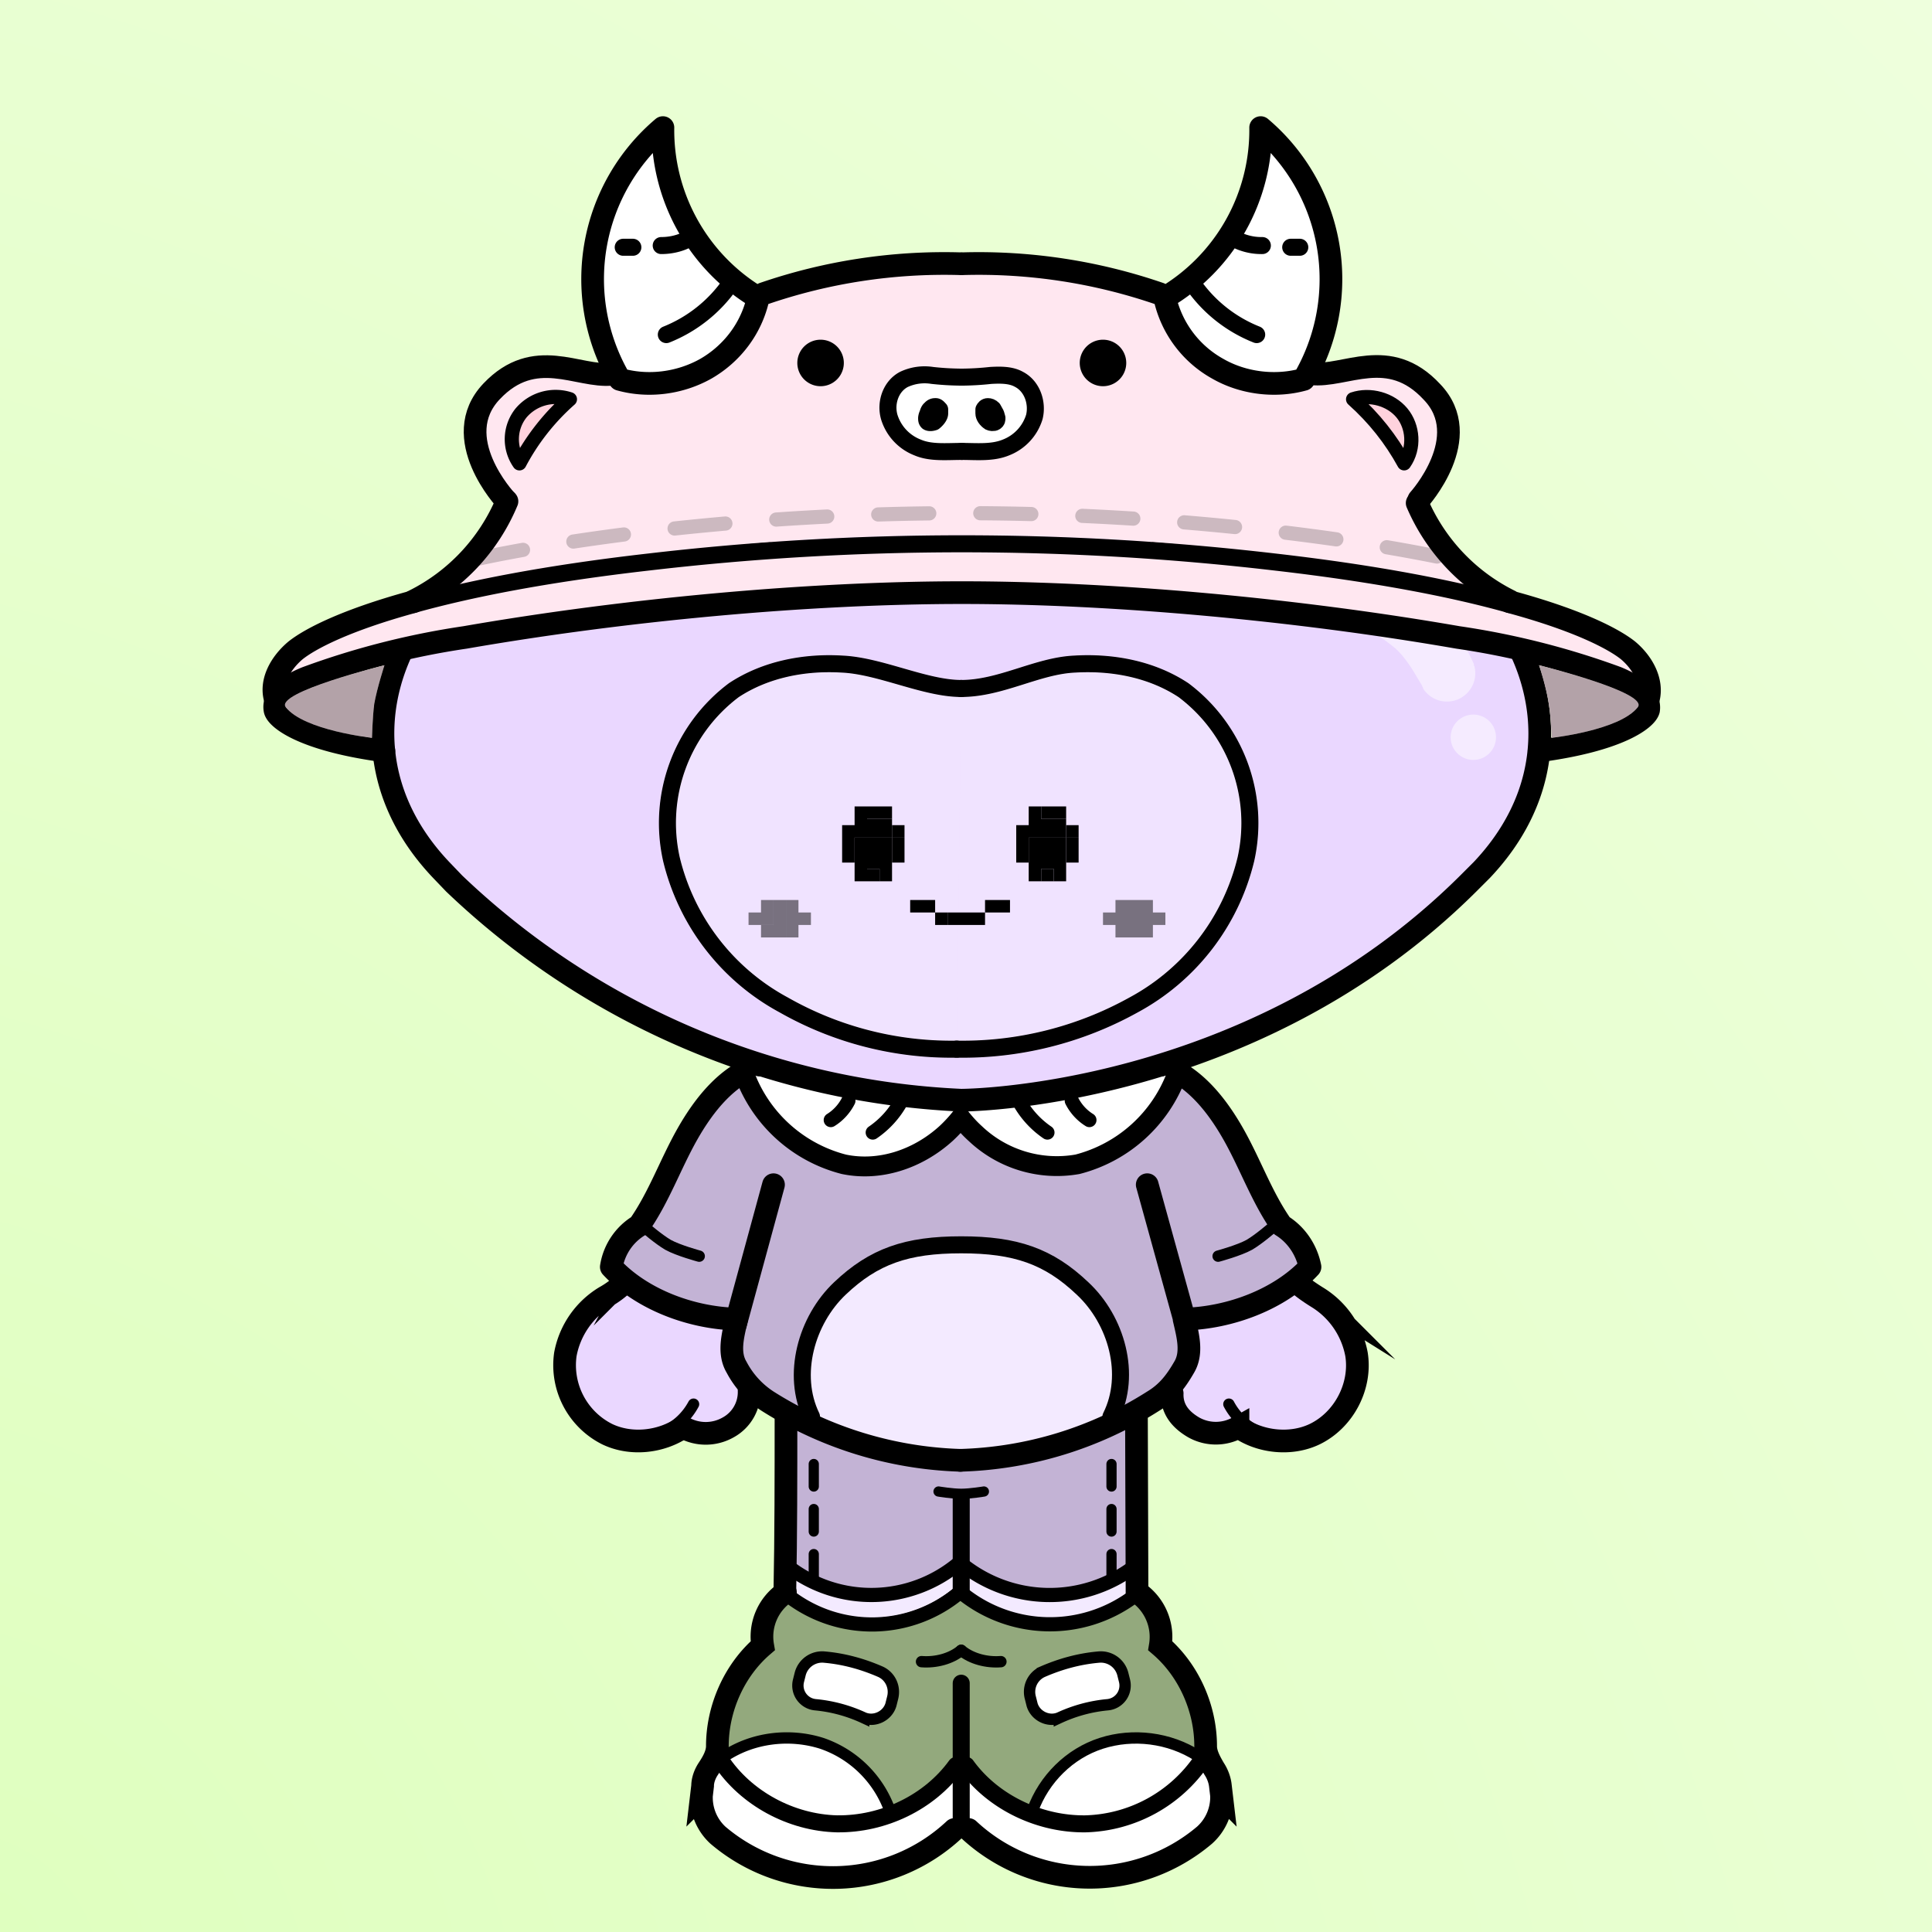 <svg xmlns="http://www.w3.org/2000/svg" width="275" height="275" fill="none"><rect width="100%" height="100%" fill="#333333" stroke="none"/><g><path fill="url(#green)" d="M0 0h275v415H0z"/></g><svg xmlns="http://www.w3.org/2000/svg" width="250" height="335" fill="none" id="container" x="32" viewBox="0 0 260 415" ><svg xmlns="http://www.w3.org/2000/svg" width="210" height="335" fill="none"><style>.legColor1 {fill:#C3B3D5;}.legColor2 {fill:#F3EAFF;}.legStroke {stroke:#000;stroke-linecap:round;stroke-miterlimit:10;}</style><path class="legColor1" d="m72.7 249.8 16.3 5.4 16 1.3 16-1.3 16.3-5.4v30.7l-7.5 3.4-8 2.4-16.8-4.4-15.4 4.4-9.4-2.4-7.5-3.4v-30.7Z"/><path stroke="#000" stroke-linecap="round" stroke-linejoin="round" stroke-dasharray="3.97 3.97" stroke-width="1.8" d="M79 278v-22.3M131.5 278v-22.3"/><path class="legColor2" d="m73.7 276.7 15.4 4.8 15.9-4.8 15.4 4.8 15.9-4.8v5.7l-16 3.9-15.3-4.4-15.9 4.9-15.4-4.4v-5.7Z"/><path class="legStroke" stroke-width="2.5" d="M74.7 281.7a24 24 0 0 0 29.8-.7"/><path class="legStroke" stroke-width="3" d="M105 280.8v-16.6"/><path class="legStroke" stroke-width="4" d="M74.1 250c0 10.2 0 20.4-.2 30.9m62-30.8.1 30.8"/><path class="legStroke" stroke-width="3" d="M74.3 249.2a57.8 57.8 0 0 0 30.2 7.8c10.7 0 21.7-2.4 31-7.8"/><path class="legStroke" stroke-width="1.8" d="M109 263s-2.4.4-4 .4-4-.4-4-.4"/><path class="legStroke" stroke-width="2.5" d="M135.3 281.7a24.7 24.7 0 0 1-30.3-.7M74.7 276.4a24 24 0 0 0 29.8-.7"/><path class="legStroke" stroke-width="2.5" d="M135.3 276.4a24.7 24.7 0 0 1-30.3-.7"/></svg><svg xmlns="http://www.w3.org/2000/svg" width="210" height="335" fill="none"><style>.shColor1{fill:#93A97D;}.shColor2 {fill:#FFF;}.shStroke{stroke:#000;stroke-linecap:round;stroke-miterlimit:10;}</style><path class="shColor1" d="M75.4 281.7c1-.2 3.3 3.7 13.8 4 9.7.2 15.8-4.9 15.8-4.9s6.1 5 15.8 4.9c10.5-.3 12.7-4.2 13.6-4 2.9.4 7.2 3 6 6.4 3.7 4 6 8.4 7.4 14.2l.1.4.2 2c0-.4-.5 4.8-.8 4.6a19.3 19.3 0 0 0-9-3c-6.8.7-15.7 2-18.3 7.8-1.7 3.6-2.5 4.2-2 5.7-4.6-1-6.3-2-9.8-5.1-.5-.5-2.8-2.5-3.2-3.6-.5 1-2.6 3.1-3.1 3.6-3.7 3.1-4.5 4-9.2 5.1.4-1.5-1.4-2.1-3-5.7-2.7-5.8-10.5-7-17.4-7.7-2.5-.3-6.7 1.6-9 2.9-.3.2-1.4-5.1-1.4-4.7 0-.8.1-1.6.3-2.3a29.2 29.2 0 0 1 8.1-14.2c-1.3-3.3 2.2-6 5.1-6.4Z" /><path class="shColor2" d="m148.5 304.5 2.2 11c.6 2 .6 2.2-.8 4.6-1 1.5-7.1 9-21.2 9.4-14.5.6-21.8-5.6-23-7.5l-.1-9.2c.4 1 3.4 2.3 4 2.7 3.5 3.1 6.7 5.2 11.4 6.3l2 .2c6 1.2 11.6-1.5 16.8-4.6 2.9-1.6 5.4-2 7-4.6 1-1.9 2-4 2-6.4 0-.7-.2-1.3-.3-2ZM61.5 304.5l-2.2 11c-.6 2-.6 2.2.8 4.6 1 1.5 7.1 9 21.2 9.4 14.5.6 21.8-5.6 23-7.5l.1-9.2c-.4 1-3.4 2.3-4 2.7-3.5 3.1-6.7 5.2-11.4 6.3l-2 .2c-6 1.2-11.6-1.5-16.8-4.6-2.9-1.6-5.4-2-7-4.6-1-1.9-2-4-2-6.4 0-.7.2-1.3.3-2Z" /><path class="shColor2" d="M146.9 310.7a9.2 9.2 0 0 1-3.1 4.8c-2 2-5 4-8 4.8-5.3 1.5-10.8 2.9-15.8.4l-2.5-1.3c0-1.5 2.2-4.3 4.5-7.1a17.8 17.8 0 0 1 16.3-6c2.3.5 5.4.5 7 2.1.2.3 1.6 1.9 1.6 2.3ZM63.5 310.7a9.2 9.2 0 0 0 3.1 4.8c2 2 5 4 8 4.8 5.3 1.5 10.8 2.9 15.8.4l2.5-1.3c0-1.5-2.2-4.3-4.5-7.1a17.8 17.8 0 0 0-16.3-6c-2.3.5-5.4.5-7 2.1-.2.3-1.6 1.9-1.6 2.3Z" /><path class="shStroke" stroke-width="3" d="M105 321.8v-25" /><path class="shStroke" stroke-width="2" d="M98 293c2.5.2 5.2-.5 7-2" /><path class="shStroke" stroke-width="2.5" d="M74.8 281.6a24 24 0 0 0 29.8-.7" /><path class="shStroke" stroke-width="3" d="M62.6 310.4c4.4 6.7 12.4 11 20.5 11.2 8.2.1 16.3-3.8 21-10.3" /><path class="shStroke" stroke-width="2" d="M92.4 319.2a19.4 19.4 0 0 0-12-11.8c-5.7-1.8-12.1-1-17 2.2" /><path class="shStroke" stroke-width="4" d="M74 280.8a9.4 9.4 0 0 0-4 9.4c-5 4.3-8 11-8 17.7 0 1.4-.8 2.8-1.6 4-.6.9-1 2-1 3l-.2 1.7a9 9 0 0 0 2.9 7 31.3 31.3 0 0 0 41.7-1m32.3-41.8a9.5 9.5 0 0 1 4 9.4c5 4.3 8 11 8 17.7 0 1.4.8 2.8 1.5 4 .6.9 1 2 1.1 3l.2 1.7a9 9 0 0 1-3 7 31.3 31.3 0 0 1-41.6-1" /><path class="shStroke" stroke-width="2" d="M112 293c-2.5.2-5.2-.5-7-2" /><path class="shStroke" stroke-width="2.5" d="M135.3 281.6a24.7 24.7 0 0 1-30.2-.7" /><path class="shStroke" stroke-width="3" d="M147.4 310.4a25.6 25.6 0 0 1-20.5 11.2c-8.1.1-16.3-3.8-21-10.3" /><path class="shStroke" stroke-width="2" d="M117.6 319.2c2-5.5 6.5-10 12.1-11.8 5.6-1.8 12-1 17 2.2" /><path class="shColor2" d="M76.6 295.2a4 4 0 0 1 4.3-3c3.4.3 6.7 1.2 9.9 2.6 1.7.8 2.6 2.7 2.1 4.6l-.3 1.2c-.6 2-2.9 3.1-4.8 2.3a26 26 0 0 0-8.5-2.3 3.4 3.4 0 0 1-3-4.2l.3-1.2ZM133.5 295.2a4 4 0 0 0-4.3-3c-3.4.3-6.7 1.2-9.9 2.6a3.9 3.9 0 0 0-2.1 4.6l.3 1.2c.6 2 2.9 3.1 4.8 2.3a26 26 0 0 1 8.5-2.3 3.4 3.4 0 0 0 3-4.2l-.3-1.2Z" /><path class="shStroke" stroke-width="2" d="M76.6 295.2a4 4 0 0 1 4.3-3v0c3.4.3 6.7 1.2 9.9 2.6v0c1.7.8 2.6 2.7 2.1 4.6l-.3 1.2c-.6 2-2.9 3.1-4.8 2.3v0a26 26 0 0 0-8.5-2.3v0a3.4 3.4 0 0 1-3-4.2l.3-1.2ZM133.5 295.2a4 4 0 0 0-4.3-3v0c-3.4.3-6.7 1.2-9.9 2.6v0a3.9 3.9 0 0 0-2.1 4.6l.3 1.2c.6 2 2.9 3.1 4.8 2.3v0a26 26 0 0 1 8.5-2.3v0a3.4 3.4 0 0 0 3-4.2l-.3-1.2Z" /></svg><svg xmlns="http://www.w3.org/2000/svg" width="210" height="335" fill="none"><style>.bodyColor1 {fill: #F3EAFF}.bodyColor2 {fill: #C3B3D5}.handsColor {fill: #EAD7FF}.jacketShirt {fill: #FFF}.bStr1 {stroke: #000;stroke-linecap: round;stroke-miterlimit: 10;}.bStr2 {stroke: #000;stroke-linecap: round;stroke-linejoin: round;}.bStr3 {stroke: #000;stroke-linecap: round;stroke-opacity: .1;stroke-width: 2;}</style><path class="handsColor" d="m55.9 209.2 13.9 6.7-4.5 17.8 2 12-3 5.8-8.4 1.4H44.4l-9.4-7.2 1.5-13.4 10.4-6.8 9-16.3Zm98.3 1-14 6.7 4.5 17.8-2 12 3 4.8 8.5 2.4h11.4l9.4-7.2-1.5-13.5-10.4-6.7-9-16.3Z"/><path class="bStr1" stroke-width="4" d="M55.9 209.4c-2.6 4.3-5.1 8.6-7.7 13.5a16.2 16.2 0 0 1-6 5.8 15 15 0 0 0-7 10.1 13.6 13.6 0 0 0 7.4 14.1c4.2 2 9.5 1.4 13.3-1.2"/><path class="bStr1" stroke-width="2" d="M57.8 247.6a11.2 11.2 0 0 1-5 4.8m99.4-4.8a11 11 0 0 0 5 4.8"/><path class="bStr1" stroke-width="4" d="M56 251.7a8 8 0 0 0 7.9 0 7.1 7.1 0 0 0 3.7-6.5m86.4-35.8c2.5 4.3 5 8.6 7.6 13.5 1.3 2.5 3.7 4.3 6.1 5.8a15 15 0 0 1 7 10.1c.9 5.6-2.2 11.6-7.4 14.1-4.2 2-9.6 1.4-13.3-1.2m-.2 0a8 8 0 0 1-7.8 0c-2.4-1.4-3.9-3.3-3.8-6"/><path class="bodyColor2" d="m68.8 187.6 20.5-5.6h29.5l20.5 5.6 10 8.2 5 7 5.5 11.8 3.7 4.2 2.9 4.7-7.7 6.2-13.3 3.8v8l-5 5.6-8.8 4.2-11.9 4.6-12.9 1.6H97L84.2 254l-13.6-7-6.5-5.7V233l-14.2-3.6-6.6-6.2 5.5-7.6 5.3-9.4 8.5-13.3 6.2-5.3Z"/><path class="bStr2" stroke-width="4" d="m65.2 233.5 6.7-24.6"/><path class="bodyColor1" d="M126.3 227.2c6 5.7 8.8 15.2 5.1 22.6l.3.7a64.3 64.3 0 0 1-53.4 0l.3-.7c-3.6-7.4-.9-17 5-22.6 6-5.7 11.8-7.7 21.4-7.7 9.6 0 15.4 2 21.3 7.7Z"/><path class="bStr2" stroke-width="3" d="M78.6 249.8c-3.6-7.4-.9-17 5-22.6 6-5.7 11.8-7.7 21.4-7.7m26.4 30.3c3.7-7.4 1-17-5-22.6-6-5.7-11.8-7.7-21.4-7.7"/><path class="bStr2" stroke-width="4" d="M69.4 187.8c-5.6 1.8-9.7 6.9-12.7 12.2-3 5.3-5 11.1-8.5 16.1a10.4 10.4 0 0 0-4.9 7.3c5.3 5.7 14 9 22.1 9.2-.7 3-1.5 6 0 8.5a16 16 0 0 0 5.5 6 67.4 67.4 0 0 0 34 10.4"/><path class="bStr2" stroke-width="4" d="M140.3 187.8c5.6 1.8 9.7 6.9 12.7 12.2 3 5.3 5 11.1 8.5 16.1 2.6 1.6 4.4 4.3 5 7.3-5.3 5.7-14.1 9-22.2 9.2.7 3 1.5 6 0 8.5-1.5 2.6-3 4.5-5.5 6a66.8 66.8 0 0 1-34 10.4m39.8-24-6.8-24.6"/><path stroke="#000" stroke-linecap="round" stroke-width="2" d="M49.3 216.5s2.3 2 4 3c1.8 1 5.5 2 5.5 2m101-5s-2.3 2-4 3c-1.8 1-5.5 2-5.5 2"/><path fill="#fff" fill-rule="evenodd" d="M125.5 205.3c7.4-1.4 14.7-8 17.5-15.8 0 0-7.2-3.8-12.2-5.2-9.9-2.8-25.6-1.5-25.6-1.5s-15.5-.7-24.8 1.5a86.5 86.5 0 0 0-13.6 5.2 25.4 25.4 0 0 0 17.5 15.8c6.2 1.3 12.9-.8 18-5.4a6.6 6.6 0 0 0 2.9-3.9 8.4 8.4 0 0 0 2.3 3.9 20.9 20.9 0 0 0 18 5.4Z" clip-rule="evenodd"/><path class="bStr2" stroke-width="3.5" d="M66.8 189.5a25.4 25.4 0 0 0 17.5 15.8c6.2 1.3 12.9-.8 18-5.4a25 25 0 0 0 2.6-2.8m38.1-7.6a25.4 25.4 0 0 1-17.5 15.8 20.9 20.9 0 0 1-18-5.4c-1-.9-1.8-1.8-2.6-2.8"/><path class="bStr2" stroke-width="2.5" d="M89.4 199.7a16 16 0 0 0 5-5.5M82 197.5c1.3-.8 2.4-2 3.1-3.4m35.1 5.6a16 16 0 0 1-5-5.5m12.4 3.3c-1.3-.8-2.4-2-3.1-3.4"/><path class="bStr2" stroke-width="4" d="M69.4 187.8s4.5-6.3 35.5-6.3 35.4 6.3 35.4 6.3"/></svg><svg xmlns="http://www.w3.org/2000/svg" width="210" height="335" fill="none"><path fill="#EAD7FF" d="M143.3 104.8c-.8.8-2.2.3-2.2-.9v-3.3c-1.3-46.1-71-46.1-72.2 0v3.3c0 1.1-1.4 1.7-2.2 1a145 145 0 0 0-2.4-2.4c-33.6-31.7-82.8 17.4-51 50.9l2.3 2.4A138.4 138.4 0 0 0 105 194s51 0 89.4-38.2l2.4-2.4c31.7-33.5-17.5-82.6-51-51l-2.5 2.4Z"/><circle cx="4" cy="4" r="4" fill="#fff" fill-opacity=".5" transform="matrix(-1 0 0 1 199.3 126)"/><path fill="#fff" fill-opacity=".5" d="M195.5 117.5a5 5 0 0 1-9 4 6.7 6.7 0 0 0-.3-.7l-1.2-2c-1-1.7-2.3-3.5-3.6-4.6-1.5-1.2-2.6-2-3.7-2.5l-1.7-.8a3 3 0 0 1-1.4-4l.1-.3c.8-1.5 0-3.3-1.5-3.5-1.9-.3-3.4-.3-5-.2h-.1a1.8 1.8 0 0 1-.3-3.5 23.6 23.6 0 0 1 16.6 4.8c1 .7 2.2 1.5 3.3 2.5a29.2 29.2 0 0 1 7.7 10.4v.3h.1"/><path stroke="#000" stroke-linecap="square" stroke-linejoin="round" stroke-width="4" d="M143.3 104.8v0c-.8.8-2.2.3-2.2-.9v0-3.3c-1.3-46.1-71-46.1-72.2 0v3.3c0 1.1-1.4 1.7-2.2 1v0a145 145 0 0 0-2.4-2.4c-33.6-31.7-82.8 17.4-51 50.9l2.3 2.4A138.4 138.4 0 0 0 105 194s51 0 89.4-38.2l2.4-2.4c31.7-33.5-17.5-82.6-51-51l-2.5 2.4Z"/></svg><svg xmlns="http://www.w3.org/2000/svg" width="210" height="335" fill="none"><style>.faceStrokeColor{stroke:#000} .faceFillColor{fill:#000} .skinColorBase{fill:#EAD7FF} .skinColorLight{fill:#F3EAFF} .skinColorDark{fill:#C3B3D5} .mouthOverlay{fill:#000}</style><path fill="#fff" fill-opacity=".3" d="M105 121.4c-6.4 0-14.3-4-21-4.3-6.6-.4-13.5.9-19.1 4.6a29.3 29.3 0 0 0-11 29.8 39.8 39.8 0 0 0 19.8 25.7 59.8 59.8 0 0 0 30.5 7.8"/><path fill="#fff" fill-opacity=".3" d="M105 121.4c7 0 13.4-4 20-4.3 6.7-.4 13.6.9 19.2 4.6a29.3 29.3 0 0 1 11 29.8 39.8 39.8 0 0 1-19.8 25.7 62.1 62.1 0 0 1-31.2 7.8"/><path class="faceStrokeColor" stroke-width="2.8" d="M105 121.4c-6.4 0-14.3-4-21-4.3-6.6-.4-13.5.9-19.1 4.6a29.3 29.3 0 0 0-11 29.8 39.8 39.8 0 0 0 19.8 25.7 59.8 59.8 0 0 0 30.5 7.8"/><path class="faceStrokeColor" stroke-width="2.8" d="M105 121.4c7 0 13.4-4 20-4.3 6.7-.4 13.6.9 19.2 4.6a29.3 29.3 0 0 1 11 29.8 39.8 39.8 0 0 1-19.8 25.7 62.1 62.1 0 0 1-31.2 7.8"/><path class="faceStrokeColor" stroke-linecap="round" stroke-linejoin="round" stroke-width="3" d="M105 121.4c-6.4 0-14.3-4-21-4.3-6.6-.4-13.5.9-19.1 4.6a29.3 29.3 0 0 0-11 29.8 39.8 39.8 0 0 0 19.8 25.7 59.8 59.8 0 0 0 30.5 7.8"/><path class="faceStrokeColor" stroke-linecap="round" stroke-linejoin="round" stroke-width="3" d="M105 121.4c7 0 13.4-4 20-4.3 6.7-.4 13.6.9 19.2 4.6a29.3 29.3 0 0 1 11 29.8 39.8 39.8 0 0 1-19.8 25.7 62.1 62.1 0 0 1-31.2 7.8"/><path class="faceFillColor" fill-opacity=".5" d="M71.9 158.7h2.2v2.2h-2.2zm0 2.2h2.2v2.2h-2.2zm-2.2 2.2h2.2v2.2h-2.2zm2.2 0h2.2v2.2h-2.2z"/><path class="faceFillColor" fill-opacity=".5" d="M74.1 163.1h2.2v2.2h-2.2zm-4.4-4.4h2.2v2.2h-2.2zm0 2.2h2.2v2.2h-2.2zm4.4 0h2.2v2.2h-2.2zm-6.6 0h2.2v2.2h-2.2zm6.6-2.2h2.2v2.2h-2.2zm2.2 2.2h2.2v2.2h-2.2zm58.1-2.2h2.2v2.2h-2.2zm0 2.2h2.2v2.2h-2.2zm-2.2 2.2h2.2v2.2h-2.2zm2.2 0h2.2v2.2h-2.2zm2.2 0h2.2v2.2h-2.2zm-4.4-4.4h2.2v2.2h-2.2zm0 2.2h2.2v2.2h-2.2zm4.4 0h2.2v2.2h-2.2zm-6.6 0h2.2v2.2H130zm6.6-2.2h2.2v2.2h-2.2zm2.2 2.2h2.2v2.2h-2.2z"/><path class="faceFillColor" d="M96 158.7h2.2v2.2H96zm2.2 0h2.2v2.2h-2.2zm2.2 2.2h2.2v2.2h-2.2z"/><path class="faceFillColor" d="M102.6 160.9h2.2v2.2h-2.2zm2.2 0h2.2v2.2h-2.2zm2.2 0h2.2v2.2H107zm2.2-2.2h2.2v2.2h-2.2zm2.2 0h2.2v2.2h-2.2zm-23-5.5h2.2v2.2h-2.2zm-2.2-11h2.2v2.2h-2.2zm-2.2 3.3h2.2v2.2H84zm0 2.2h2.2v2.2H84zm8.8 0H95v2.2h-2.2zm-8.8 2.2h2.2v2.2H84zm8.8 0H95v2.2h-2.2zm-6.6-5.5h6.6v3.3h-6.6z"/><path class="faceFillColor" d="M86.2 147.7h6.6v2.2h-6.6zm0 2.2h6.6v3.3h-6.6zm6.6-4.4H95v2.2h-2.2zm-4.4-3.3h2.2v2.2h-2.2zm2.2 0h2.2v2.2h-2.2zm-4.4 11h2.2v2.2h-2.2zm4.4 0h2.2v2.2h-2.2zm28.5 0h2.2v2.2h-2.2zm-2.2-11h2.2v2.2h-2.2zm-2.2 3.3h2.2v2.2h-2.2zm0 2.2h2.2v2.2h-2.2zm8.8 0h2.2v2.2h-2.2zm-8.8 2.2h2.2v2.2h-2.2zm8.8 0h2.2v2.2h-2.2zm-6.6-5.5h6.6v3.3h-6.6z"/><path class="faceFillColor" d="M116.9 147.7h6.6v2.2h-6.6zm0 2.2h6.6v3.3h-6.6zm6.6-4.4h2.2v2.2h-2.2zm-4.4-3.3h2.2v2.2h-2.2zm2.2 0h2.2v2.2h-2.2zm-4.4 11h2.2v2.2h-2.2zm4.4 0h2.2v2.2h-2.2z"/></svg><svg xmlns="http://www.w3.org/2000/svg" width="250" height="335" x="-18.6" fill="none"><style>.headwearColorL { fill:#FFE7F0}.headwearColorB { fill:#FFD2DD}.hwStr1 {stroke: #000;stroke-linecap: round;stroke-linejoin: round;}</style><path class="headwearColorL" d="M203.8 88.7s11.1 15 16.5 17.4c-9.6-3.6-23-5.1-41.4-8-18-2.8-36.8-3.7-55.2-3.7-18.5 0-37.2.9-55.2 3.7-18.4 2.9-31.8 4.4-41.5 8 5.4-2.4 16.7-17.6 16.7-17.6S35.2 76.2 41 69c6-7.6 20.7-2.9 20.7-2.9S91.8 49.6 104.9 48a141 141 0 0 1 37.5 0c13.1 1.7 42 17.8 42 17.8s16.5-3.8 21.8 3c6.9 8.6-2.4 20-2.4 20Z"/><path class="headwearColorL" d="M241.2 115.7c2.6 2.8 4.3 6.6 3.6 10.4.5-3.3-2.7-5.8-5.7-7.3-8.7-4.6-18.3-3.4-27.9-5.6-28.8-6.5-61-10-87.5-10-26.6 0-58.8 3.5-87.6 10-9.6 2.2-19.3 2.6-28 7.1-3 1.5-6 2.6-5.5 5.8-.8-3.7.7-7.9 3.3-10.6 2.5-2.6 9-4.6 21-8.7 9.7-3.3 23.2-4.8 41.6-7.4a374.7 374.7 0 0 1 110.4 0c18.3 2.6 31.9 3.8 41.6 7 12 4.2 18.2 6.8 20.7 9.3Z"/><path class="hwStr1" stroke-width="4" d="M123.7 104.5c-26.6 0-58.8 2.9-87.6 7.9a140 140 0 0 0-27.9 7.1c-3 1.2-6.1 3.1-5.6 5.7.3 1.5 5 5.3 19.2 7.2M27 106s0 0 0 0a34.4 34.4 0 0 0 16.5-17.6m80.2 16.1c26.5 0 58.7 2.9 87.5 7.9a140 140 0 0 1 28 7.1c2.9 1.2 6 3.1 5.6 5.7-.4 1.5-5 5.3-19.3 7.2"/><path class="hwStr1" stroke-width="4" d="M2.6 123.1s0 0 0 0c-.8-3 1-6.2 3.6-8.4 2.5-2 8.7-5.3 20.8-8.6m217.8 17s0 0 0 0c.7-3-1-6.2-3.6-8.4-2.5-2-8.7-5.3-20.9-8.6m.1-.1s0 0 0 0A34.4 34.4 0 0 1 204 88.7"/><path class="headwearColorL" d="M4.5 124.7c-2-2.6 17.4-7.4 17.4-7.4s-1.3 4-1.8 6.8c-.3 2.3-.4 6-.4 6s-12-1.3-15.2-5.4Zm238.4 0c2-2.6-17.4-7.4-17.4-7.4s1.3 4 1.7 6.8c.4 2.3.5 6 .5 6s12-1.3 15.2-5.4Z"/><path fill="#000" fill-opacity=".3" d="M4.5 124.7c-2-2.6 17.4-7.4 17.4-7.4s-1.3 4-1.8 6.8c-.3 2.3-.4 6-.4 6s-12-1.3-15.2-5.4Zm238.4 0c2-2.6-17.4-7.4-17.4-7.4s1.3 4 1.7 6.8c.4 2.3.5 6 .5 6s12-1.3 15.2-5.4Z"/><path class="hwStr1" stroke-width="3" d="M27 106.6c9.7-2.7 23.1-5.4 41.5-7.5a476 476 0 0 1 110.4 0c18.3 2.1 31.8 4.8 41.4 7.5"/><path stroke="#000" stroke-dasharray="9 9" stroke-linecap="round" stroke-linejoin="round" stroke-opacity=".2" stroke-width="2.5" d="M37.5 98.7c8.3-1.8 18.5-3.5 31-5a476 476 0 0 1 110.4 0c12.9 1.5 23.4 3.3 31.8 5.1"/><path fill="#fff" d="m184.4 66.2-.4.7c-5 1.4-10.7.7-15.2-1.9a19 19 0 0 1-9.3-12.5 34.3 34.3 0 0 0 16.9-30 35 35 0 0 1 8 43.7ZM71 22.5a34.4 34.4 0 0 0 16.8 30A19 19 0 0 1 78.6 65a20.4 20.4 0 0 1-15.2 2l-.4-.8c-4-7.1-5.3-15.3-4-23.1a35 35 0 0 1 12-20.6Z"/><path class="hwStr1" stroke-width="4" d="M88.7 51.8a98 98 0 0 1 34.7-5.3M63 66.2l.4.7c5 1.4 10.6.7 15.2-1.9 4.5-2.6 8-7 9.2-12.5l-1-.6A34.4 34.4 0 0 1 71 22.5a35 35 0 0 0-8 43.7Z"/><path class="hwStr1" stroke-width="3" d="M71.6 59a25 25 0 0 0 11.3-9m-12.2-6.7c1.7 0 3.5-.4 5-1.3M64 43.6h1.7"/><path class="hwStr1" stroke-width="4" d="M158.6 51.8a98 98 0 0 0-34.7-5.3m35.6 6a34.3 34.3 0 0 0 16.9-30 35 35 0 0 1 7.6 44.4c-5 1.4-10.7.7-15.2-1.9a19 19 0 0 1-9.3-12.5Z"/><path class="hwStr1" stroke-width="3" d="M175.7 59a24.8 24.8 0 0 1-11.3-9m12.3-6.7a10 10 0 0 1-5.1-1.3m11.7 1.6h-1.6"/><path fill="#000" class="hwStr1" stroke-width="4" d="M96.7 64a2.1 2.1 0 1 1 4.2 0 2.1 2.1 0 0 1-4.2 0Zm54 0a2.1 2.1 0 1 0-4.2 0 2.1 2.1 0 0 0 4.2 0Z"/><path fill="#fff" d="M133.9 66.9c2.2 1.2 3.2 4.1 2.6 6.6a8.4 8.4 0 0 1-5 5.4c-2.4 1-5.2.7-7.8.7-2.7 0-5.5.3-7.8-.7-2.4-1-4.4-3-5-5.4-.7-2.5.3-5.4 2.6-6.6 1.5-.8 3.3-.8 5-.7 1.7.2 3.3.3 5 .3h.3a50 50 0 0 0 5-.3c1.8-.1 3.6-.1 5 .7Zm-4.3 7.5c.2-.2.3-.4.3-.7a2 2 0 0 0-.2-.7l-.5-1c-.3-.2-.6-.3-1-.3-.3 0-.5.3-.6.5v.7a2 2 0 0 0 1 1.4c.2.2.7.3 1 0Zm-9.8-1.5v-.7c-.2-.2-.4-.5-.7-.5-.4 0-.7.1-1 .4-.2.2-.3.6-.4.9a2 2 0 0 0-.2.7c0 .3 0 .5.2.7.3.2.8.1 1.1 0 .5-.4 1-1 1-1.5Z"/><path class="hwStr1" stroke-width="3" d="M123.6 66.5a50 50 0 0 1-5.1-.3 8.6 8.6 0 0 0-5 .7c-2.3 1.2-3.3 4.1-2.6 6.6a8.4 8.4 0 0 0 5 5.4c2.3 1 5.1.7 7.8.7"/><path class="hwStr1" stroke-width="3" d="M119 71.7a1 1 0 0 0-.8.4c-.3.2-.4.6-.5.9a2 2 0 0 0-.2.7c0 .3 0 .5.2.7.3.2.8.1 1.1 0 .5-.4 1-1 1-1.5v-.7c-.2-.2-.4-.5-.7-.5Zm4.8-5.2a50 50 0 0 0 5-.3c1.8-.1 3.6-.1 5 .7 2.3 1.2 3.3 4.1 2.7 6.6a8.4 8.4 0 0 1-5 5.4c-2.4 1-5.2.7-7.8.7"/><path class="hwStr1" stroke-width="3" d="M128.3 71.7c.3 0 .6.1.9.4l.5.9.2.7c0 .3 0 .5-.3.7-.3.2-.8.1-1 0-.6-.4-1-1-1-1.5v-.7c.1-.2.3-.5.7-.5Z"/><path class="hwStr1" stroke-width="4" d="M43.3 88.2S33 77.2 40.8 69c7.6-8 15.2-2.4 21.2-3m142.3 22.1s10-11 2.3-19c-7.6-8.2-15.3-2.5-21.3-3.2"/><path class="headwearColorB" d="M46 72.8a8 8 0 0 1 8.6-2.4c-3.7 3.3-6.7 7-9 11.3a7.5 7.5 0 0 1 .4-8.9Z"/><path class="hwStr1" stroke-width="2.5" d="M45.7 81.7a40 40 0 0 1 8.9-11.3 8 8 0 0 0-8.6 2.4 7.4 7.4 0 0 0-.3 8.9Z"/><path class="headwearColorB" d="M201.3 72.8a8 8 0 0 0-8.5-2.4c3.6 3.3 6.6 7 8.9 11.3a7.5 7.5 0 0 0-.4-8.9Z"/><path class="hwStr1" stroke-width="2.5" d="M201.7 81.7c-2.3-4.2-5.3-8-9-11.3 3-1 6.6 0 8.6 2.4s2.3 6.2.4 8.9Z"/></svg></svg><defs><radialGradient id="green" cx="0" cy="0" r="1" gradientTransform="matrix(275 -275 362 362 0 275)" gradientUnits="userSpaceOnUse"><stop stop-color="#DFFFBF"/><stop offset="1" stop-color="#EFD"/></radialGradient><radialGradient id="pink" cx="0" cy="0" r="1" gradientTransform="matrix(275 -275 362 362 0 275)" gradientUnits="userSpaceOnUse"><stop stop-color="#FFE7F0"/><stop offset="1" stop-color="#FFF3F8"/></radialGradient><radialGradient id="purple" cx="0" cy="0" r="1" gradientTransform="matrix(275 -275 362 362 0 275)" gradientUnits="userSpaceOnUse"><stop stop-color="#F1E4FF"/><stop offset="1" stop-color="#F8F1FF"/></radialGradient><radialGradient id="blue" cx="0" cy="0" r="1" gradientTransform="matrix(275 -275 362 362 0 275)" gradientUnits="userSpaceOnUse"><stop stop-color="#E6EAFF"/><stop offset="1" stop-color="#EFF2FF"/></radialGradient><radialGradient id="yellow" cx="0" cy="0" r="1" gradientTransform="matrix(275 -275 362 362 0 275)" gradientUnits="userSpaceOnUse"><stop stop-color="#FFE7A5"/><stop offset="1" stop-color="#FFF2CE"/></radialGradient></defs></svg>